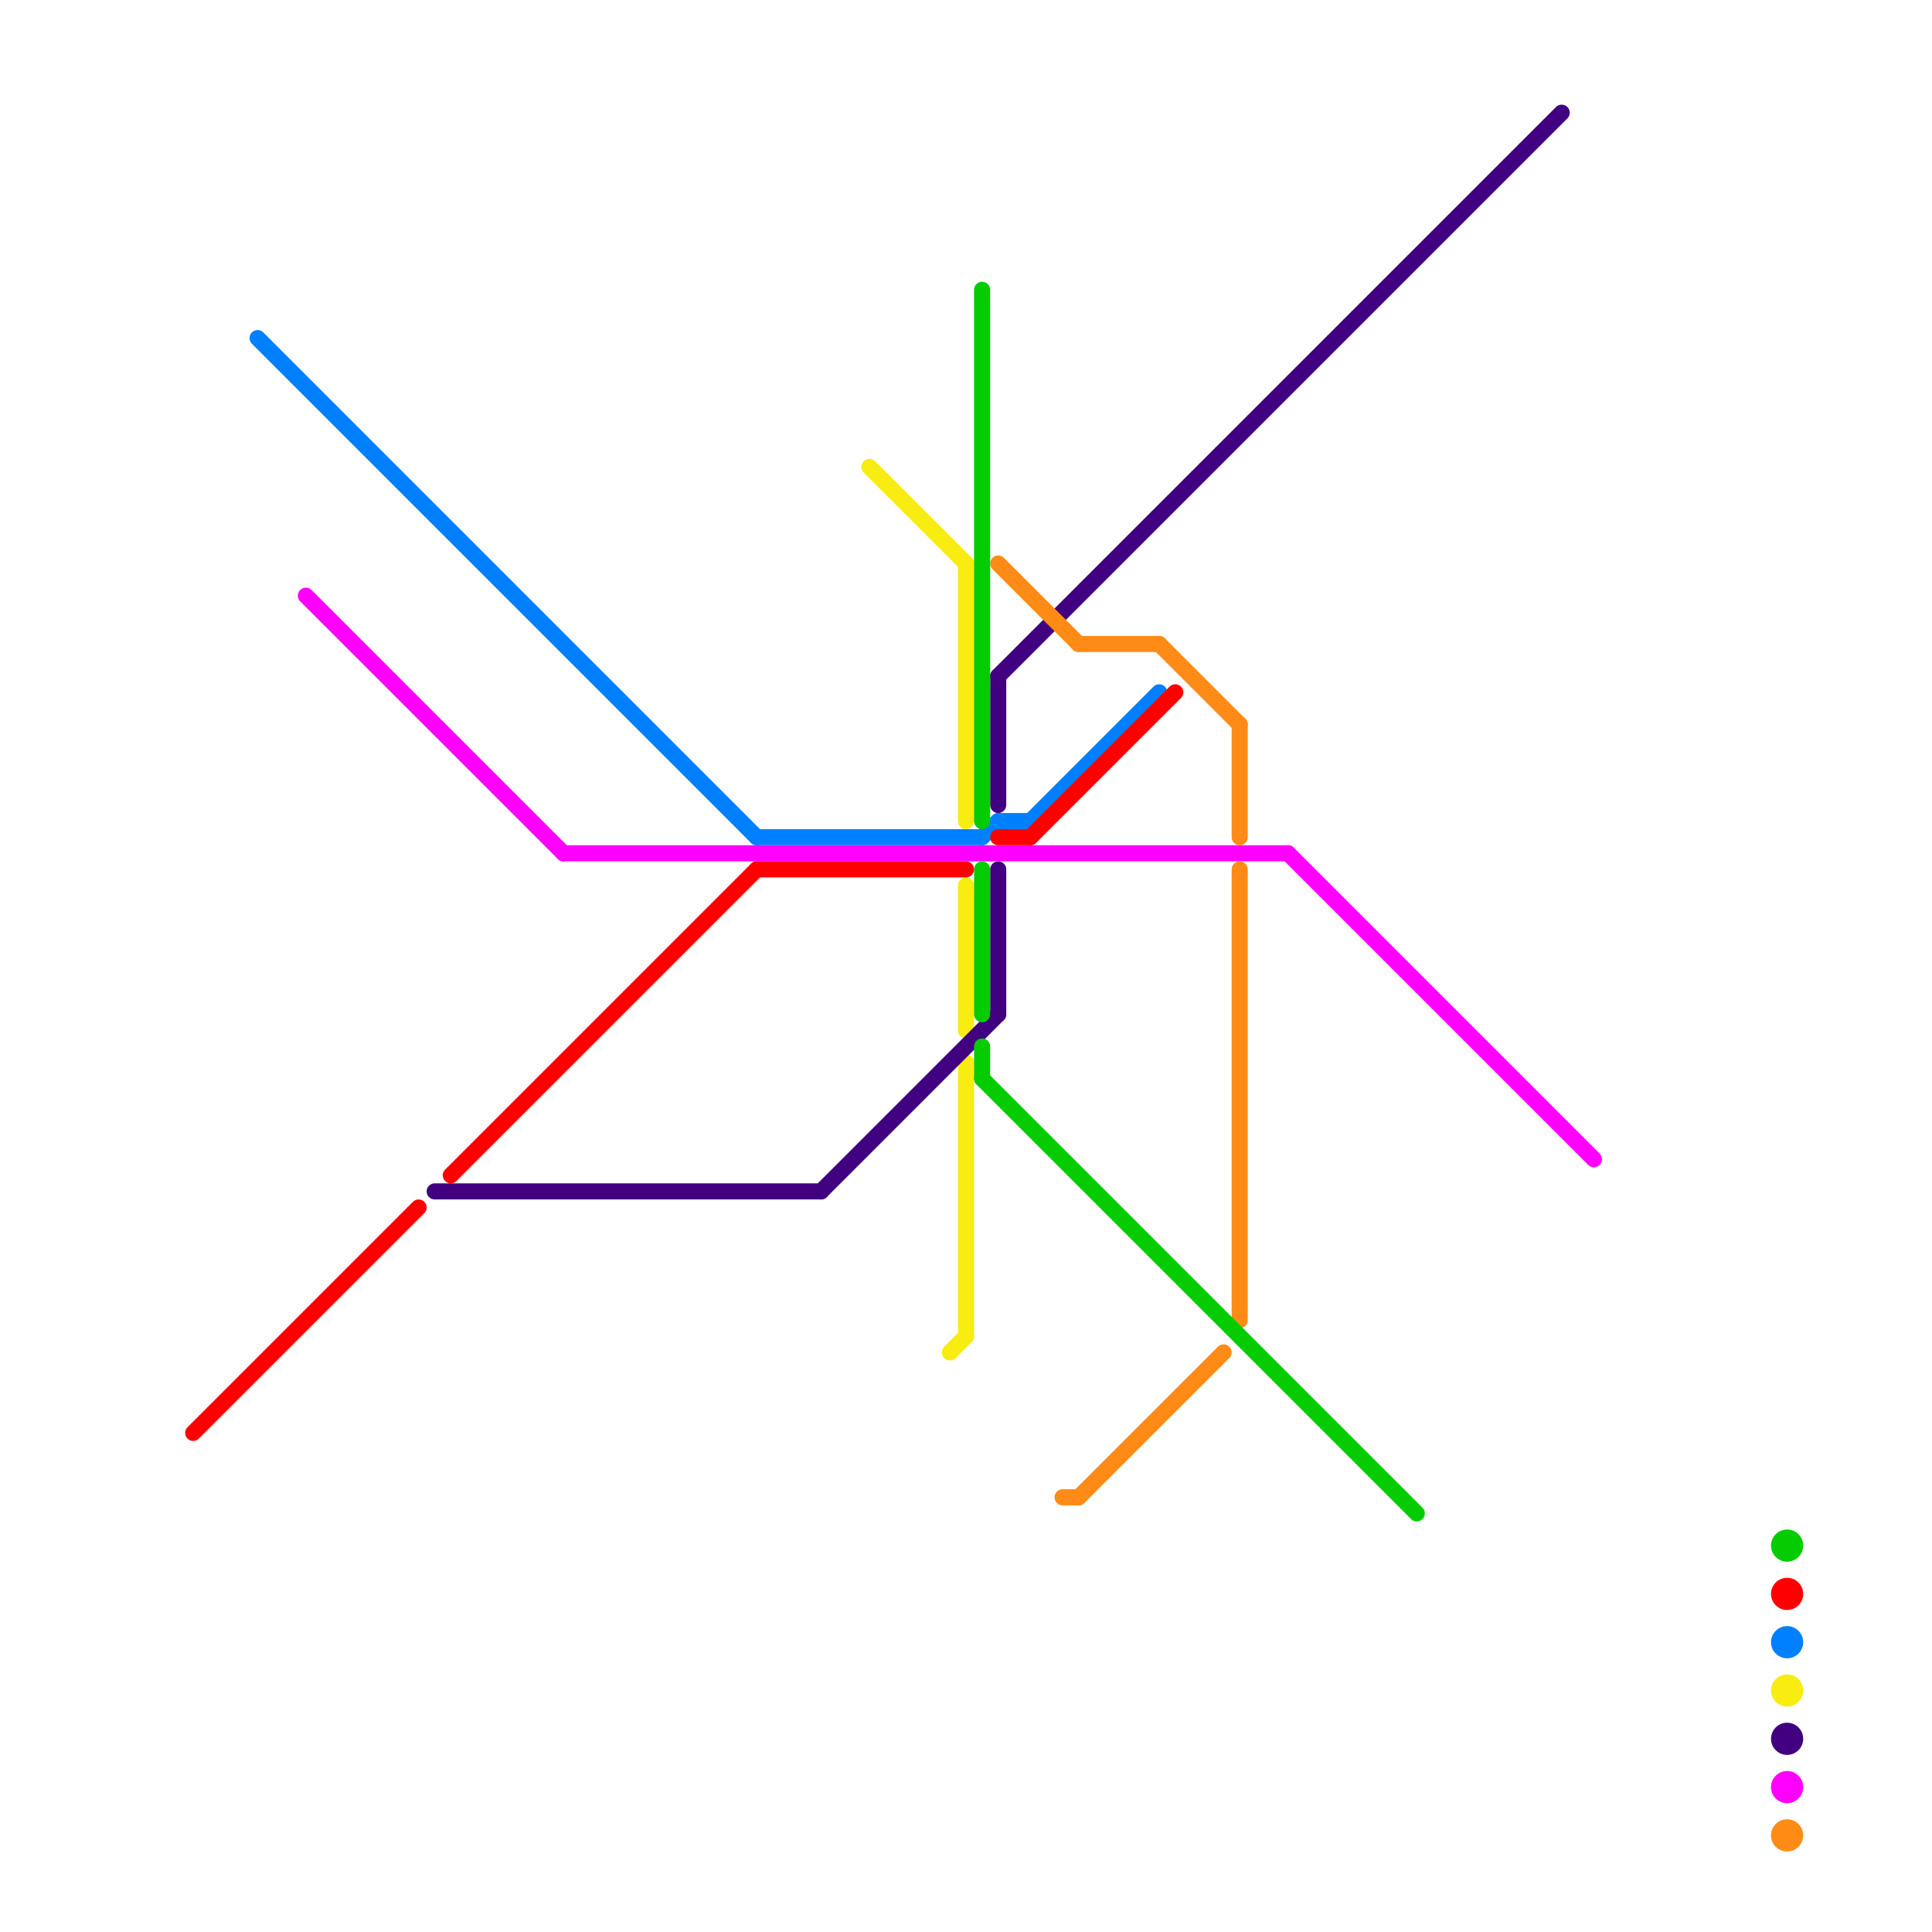 
<svg version="1.1" xmlns="http://www.w3.org/2000/svg" viewBox="0 0 120 120">
<style>text { font: 1px Helvetica; font-weight: 600; white-space: pre; dominant-baseline: central; } line { stroke-width: 1; fill: none; stroke-linecap: round; stroke-linejoin: round; } .c0 { stroke: #0080ff } .c1 { stroke: #f8ec10 } .c2 { stroke: #400080 } .c3 { stroke: #ff00ff } .c4 { stroke: #ff8b17 } .c5 { stroke: #05cc00 } .c6 { stroke: #ff0000 }</style><defs><g id="wm-xf"><circle r="1.2" fill="#000"/><circle r="0.9" fill="#fff"/><circle r="0.6" fill="#000"/><circle r="0.3" fill="#fff"/></g><g id="wm"><circle r="0.6" fill="#000"/><circle r="0.3" fill="#fff"/></g></defs><line class="c0" x1="16" y1="21" x2="47" y2="52"/><line class="c0" x1="64" y1="51" x2="72" y2="43"/><line class="c0" x1="47" y1="52" x2="61" y2="52"/><line class="c0" x1="62" y1="51" x2="64" y2="51"/><line class="c0" x1="61" y1="52" x2="62" y2="51"/><circle cx="111" cy="102" r="1" fill="#0080ff" /><line class="c1" x1="60" y1="66" x2="60" y2="83"/><line class="c1" x1="54" y1="29" x2="60" y2="35"/><line class="c1" x1="60" y1="35" x2="60" y2="51"/><line class="c1" x1="59" y1="84" x2="60" y2="83"/><line class="c1" x1="60" y1="55" x2="60" y2="64"/><circle cx="111" cy="105" r="1" fill="#f8ec10" /><line class="c2" x1="27" y1="74" x2="51" y2="74"/><line class="c2" x1="51" y1="74" x2="62" y2="63"/><line class="c2" x1="62" y1="42" x2="97" y2="7"/><line class="c2" x1="62" y1="54" x2="62" y2="63"/><line class="c2" x1="62" y1="42" x2="62" y2="50"/><circle cx="111" cy="108" r="1" fill="#400080" /><line class="c3" x1="80" y1="53" x2="99" y2="72"/><line class="c3" x1="35" y1="53" x2="80" y2="53"/><line class="c3" x1="19" y1="37" x2="35" y2="53"/><circle cx="111" cy="111" r="1" fill="#ff00ff" /><line class="c4" x1="67" y1="93" x2="76" y2="84"/><line class="c4" x1="67" y1="40" x2="72" y2="40"/><line class="c4" x1="77" y1="45" x2="77" y2="52"/><line class="c4" x1="72" y1="40" x2="77" y2="45"/><line class="c4" x1="66" y1="93" x2="67" y2="93"/><line class="c4" x1="62" y1="35" x2="67" y2="40"/><line class="c4" x1="77" y1="54" x2="77" y2="82"/><circle cx="111" cy="114" r="1" fill="#ff8b17" /><line class="c5" x1="61" y1="54" x2="61" y2="63"/><line class="c5" x1="61" y1="18" x2="61" y2="51"/><line class="c5" x1="61" y1="67" x2="88" y2="94"/><line class="c5" x1="61" y1="65" x2="61" y2="67"/><circle cx="111" cy="96" r="1" fill="#05cc00" /><line class="c6" x1="12" y1="89" x2="26" y2="75"/><line class="c6" x1="28" y1="73" x2="47" y2="54"/><line class="c6" x1="64" y1="52" x2="73" y2="43"/><line class="c6" x1="62" y1="52" x2="64" y2="52"/><line class="c6" x1="47" y1="54" x2="60" y2="54"/><circle cx="111" cy="99" r="1" fill="#ff0000" />
</svg>

